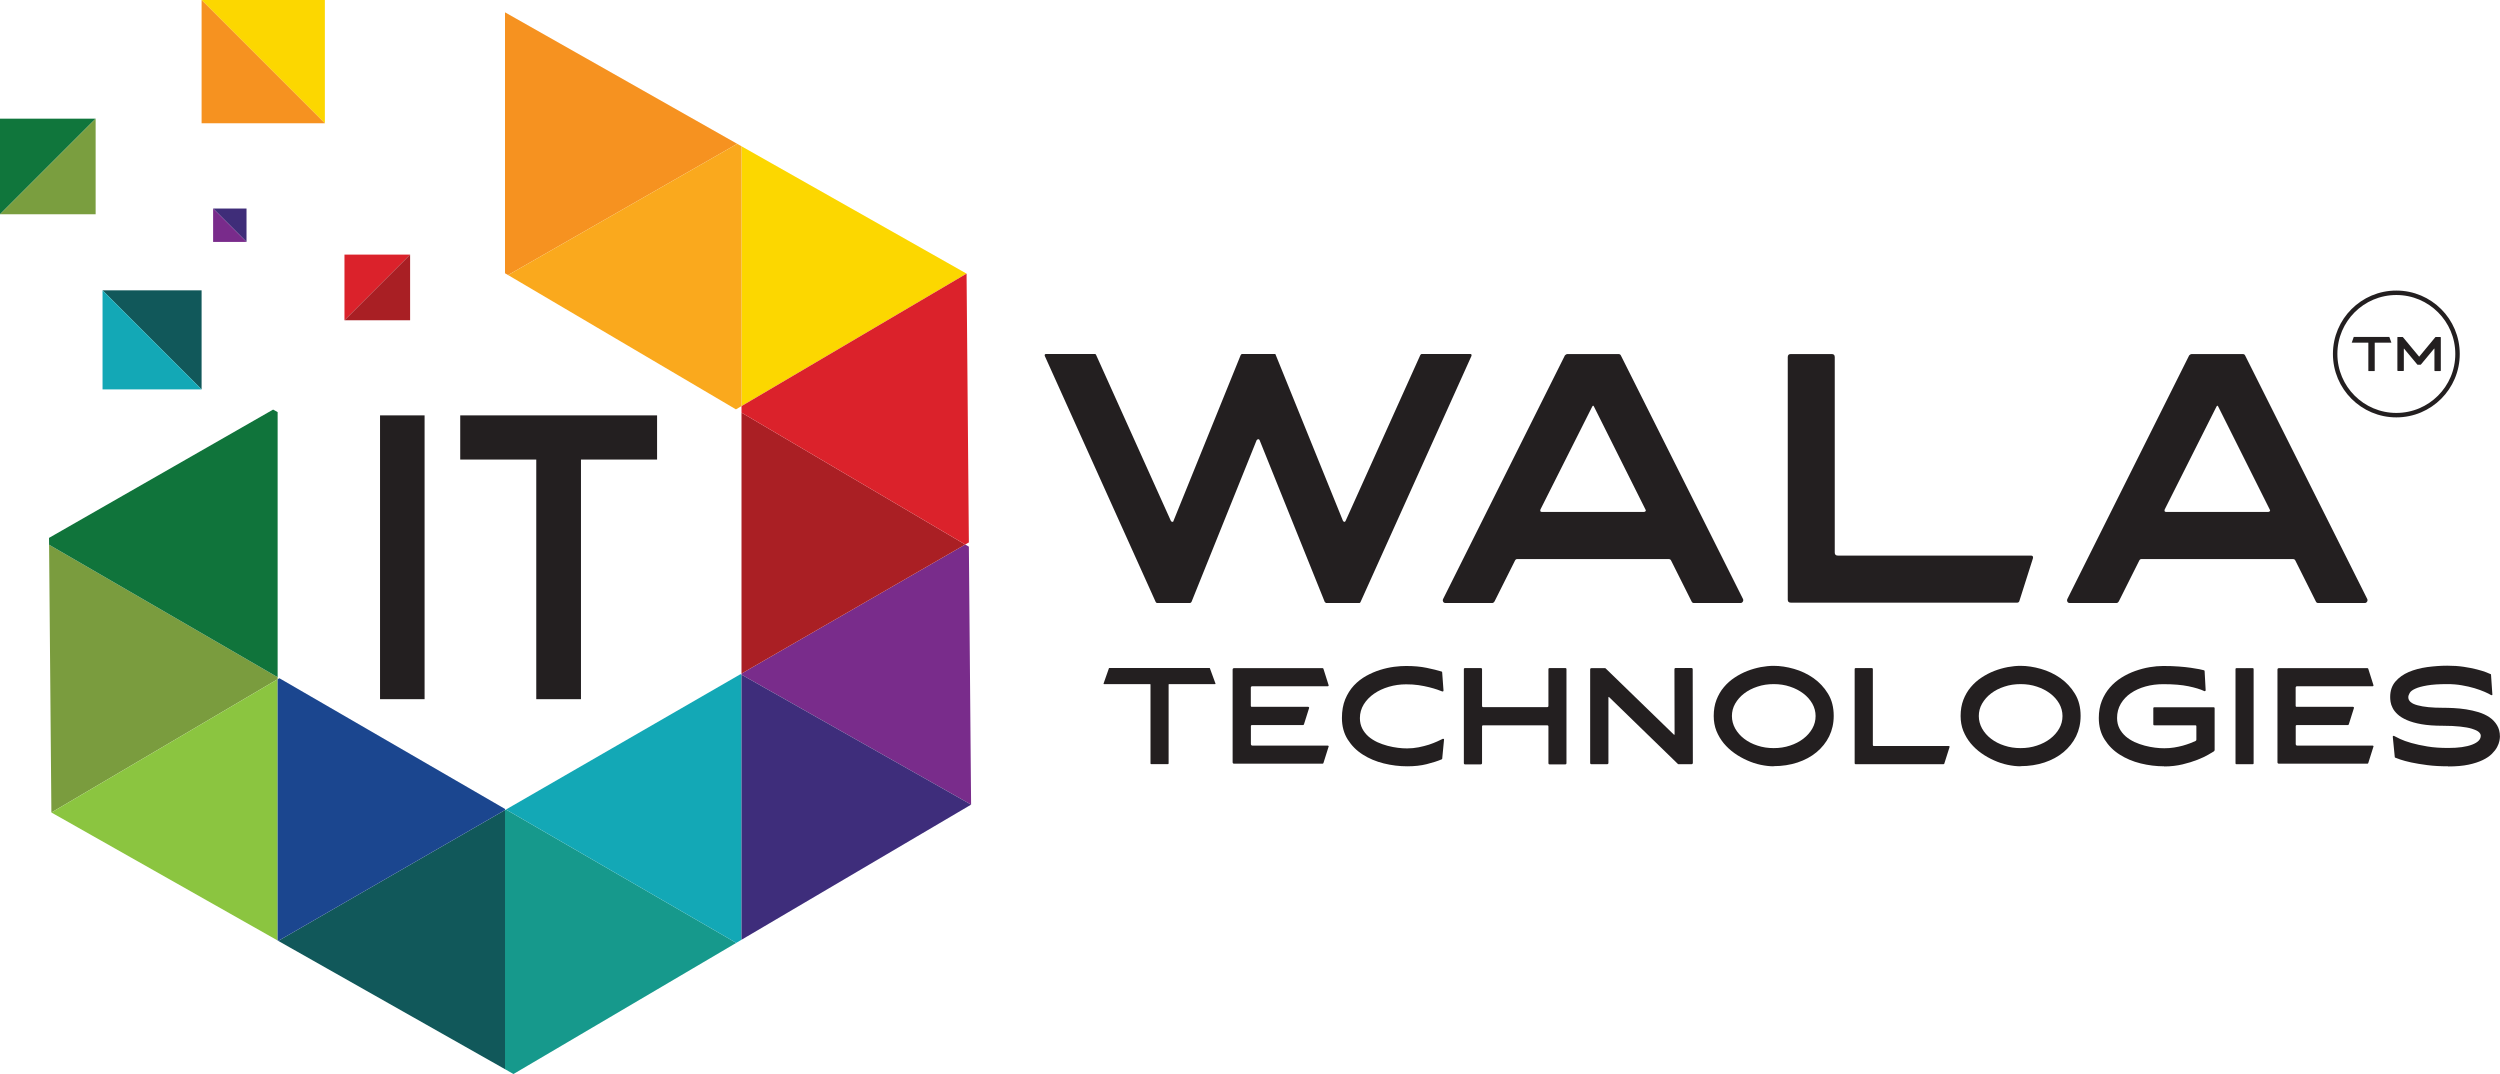 <?xml version="1.0" encoding="UTF-8"?>
<svg id="Layer_1" data-name="Layer 1" xmlns="http://www.w3.org/2000/svg" viewBox="0 0 336.68 144.64">
  <g>
    <g>
      <g>
        <polygon points="130.17 36.85 99.86 19.7 99.86 54.69 130.17 36.85" style="fill: #fcd700; stroke-width: 0px;"/>
        <polygon points="68.01 109.09 68.01 143.99 69.15 144.64 99.15 126.98 68.14 109.02 68.01 109.09" style="fill: #16998c; stroke-width: 0px;"/>
        <polygon points="37.47 126.71 68.01 143.99 68.01 109.09 37.47 126.71" style="fill: #11585a; stroke-width: 0px;"/>
        <polygon points="37.39 91.2 6.61 73.36 6.92 109.42 37.39 91.47 37.39 91.2" style="fill: #7a9c3e; stroke-width: 0px;"/>
        <polygon points="6.92 109.42 37.39 126.66 37.39 91.47 6.92 109.42" style="fill: #8bc540; stroke-width: 0px;"/>
        <polygon points="68.01 108.94 37.63 91.34 37.39 91.47 37.39 126.66 37.47 126.71 68.01 109.09 68.01 108.94" style="fill: #1b468f; stroke-width: 0px;"/>
        <polygon points="99.73 90.79 68.14 109.02 99.15 126.98 99.86 126.56 99.86 90.86 99.73 90.79" style="fill: #13a8b6; stroke-width: 0px;"/>
        <polygon points="99.86 90.71 99.86 90.86 130.78 108.36 130.48 73.62 129.99 73.33 99.86 90.71" style="fill: #792c8b; stroke-width: 0px;"/>
        <polygon points="99.86 126.56 130.78 108.36 99.86 90.86 99.86 126.56" style="fill: #3e2d7b; stroke-width: 0px;"/>
        <polygon points="68.42 37.04 99.28 19.37 68.01 1.66 68.01 36.8 68.42 37.04" style="fill: #f69220; stroke-width: 0px;"/>
        <polygon points="99.86 90.71 129.99 73.33 99.86 55.57 99.86 90.71" style="fill: #aa1f24; stroke-width: 0px;"/>
        <polygon points="37.39 55.5 36.78 55.16 6.6 72.44 6.61 73.36 37.39 91.2 37.39 55.5" style="fill: #10743b; stroke-width: 0px;"/>
        <polygon points="99.86 55.57 129.99 73.33 130.48 73.05 130.17 36.85 99.86 54.69 99.86 55.57" style="fill: #db222b; stroke-width: 0px;"/>
        <polygon points="99.11 55.13 99.86 54.69 99.86 19.7 99.28 19.37 68.42 37.04 99.11 55.13" style="fill: #faa91d; stroke-width: 0px;"/>
        <g>
          <polygon points="43.75 16.6 43.75 0 27.15 0 43.75 16.6" style="fill: #fcd700; stroke-width: 0px;"/>
          <polygon points="27.15 16.6 43.75 16.6 27.15 0 27.15 16.6" style="fill: #f69220; stroke-width: 0px;"/>
          <polygon points="0 28.86 12.88 15.98 0 15.98 0 28.86" style="fill: #10763c; stroke-width: 0px;"/>
          <polygon points="12.88 28.86 12.88 15.98 0 28.86 12.88 28.86" style="fill: #7a9e3f; stroke-width: 0px;"/>
          <polygon points="27.15 52.44 27.15 39.1 13.81 39.1 27.15 52.44" style="fill: #11585a; stroke-width: 0px;"/>
          <polygon points="13.81 52.44 27.15 52.44 13.81 39.1 13.81 52.44" style="fill: #13a8b6; stroke-width: 0px;"/>
          <polygon points="46.39 34.29 46.39 43.13 55.23 34.29 46.39 34.29" style="fill: #db222b; stroke-width: 0px;"/>
          <polygon points="46.39 43.13 55.23 43.13 55.23 34.29 46.39 43.13" style="fill: #a91f24; stroke-width: 0px;"/>
          <polygon points="33.2 32.58 33.2 28.08 28.7 28.08 33.2 32.58" style="fill: #3f2d79; stroke-width: 0px;"/>
          <polygon points="28.7 32.58 33.2 32.58 28.7 28.08 28.7 32.58" style="fill: #792b8b; stroke-width: 0px;"/>
        </g>
      </g>
      <g>
        <path d="M140.92,47.67h6.52c.09,0,.15.05.18.14l10.06,22.33c.06.09.12.14.18.14.12,0,.18-.05.18-.14l9.05-22.33c.06-.09.12-.14.18-.14h4.36c.12,0,.18.05.18.14l9.05,22.33c.06.09.12.14.18.14.09,0,.15-.05.18-.14l10.06-22.33c.06-.09.12-.14.18-.14h6.52c.18,0,.24.09.18.28l-14.93,33.12c-.03.09-.09.14-.18.14h-4.46s-.09-.05-.18-.14l-8.77-21.78c-.03-.09-.09-.14-.18-.14s-.17.05-.23.14l-8.77,21.78c-.09.09-.15.14-.18.14h-4.46c-.06,0-.12-.05-.18-.14l-14.93-33.12c-.06-.18,0-.28.18-.28Z" style="fill: #231f20; stroke-width: 0px;"/>
        <path d="M194.35,80.66l16.4-32.8c.12-.12.23-.18.32-.18h6.89c.15,0,.26.06.32.18l16.45,32.8c.06.12.05.25-.02.37-.08.12-.18.18-.3.18h-6.29c-.15,0-.26-.08-.32-.23l-2.76-5.51c-.06-.12-.17-.18-.32-.18h-20.4c-.12,0-.21.06-.28.18l-2.76,5.51c-.09.15-.2.23-.32.23h-6.29c-.15,0-.26-.06-.32-.18-.06-.12-.06-.24,0-.37ZM207.63,68.94h13.78c.09,0,.16-.04.21-.11.05-.08.04-.14-.02-.21l-6.94-13.87c-.06-.15-.14-.15-.23,0l-6.98,13.87c-.06.21,0,.32.18.32Z" style="fill: #231f20; stroke-width: 0px;"/>
        <path d="M241.17,81.16c-.28,0-.41-.14-.41-.41v-32.66c0-.28.14-.41.41-.41h5.51c.28,0,.41.14.41.41v26.32c0,.28.14.41.41.41h26c.24,0,.34.12.28.37l-1.84,5.79c-.06.12-.15.18-.28.18h-30.5Z" style="fill: #231f20; stroke-width: 0px;"/>
        <path d="M278.42,80.66l16.4-32.8c.12-.12.23-.18.32-.18h6.89c.15,0,.26.06.32.18l16.45,32.8c.06.12.05.25-.02.37-.08.12-.18.18-.3.18h-6.29c-.15,0-.26-.08-.32-.23l-2.76-5.51c-.06-.12-.17-.18-.32-.18h-20.4c-.12,0-.21.06-.28.18l-2.76,5.51c-.09.15-.2.23-.32.23h-6.29c-.15,0-.26-.06-.32-.18-.06-.12-.06-.24,0-.37ZM291.7,68.94h13.78c.09,0,.16-.04.21-.11.05-.08.04-.14-.02-.21l-6.94-13.87c-.06-.15-.14-.15-.23,0l-6.98,13.87c-.06.21,0,.32.18.32Z" style="fill: #231f20; stroke-width: 0px;"/>
      </g>
      <g>
        <path d="M51.18,55.94h6v38.22h-6v-38.22Z" style="fill: #231f20; stroke-width: 0px;"/>
        <path d="M88.48,61.89h-10.24v32.27h-6.02v-32.27h-10.24v-5.95h26.51v5.95Z" style="fill: #231f20; stroke-width: 0px;"/>
      </g>
    </g>
    <g>
      <g>
        <path d="M316.72,46.13l.26-.74s0-.01.01-.01h4.78s.01,0,.01.01l.27.74s0,.02-.02.02h-2.2s-.02,0-.02.02v3.76s-.01.04-.03.04h-.8s-.03-.01-.03-.04v-3.76s0-.02-.02-.02h-2.2s-.02,0-.02-.02Z" style="fill: #231f20; stroke-width: 0px;"/>
        <path d="M322.94,45.38h.62s.03,0,.05.03l2.17,2.61s.02,0,.03,0l2.16-2.61s.03-.03.05-.03h.63s.06.02.06.07v4.45s-.02.07-.06.07h-.74s-.06-.02-.06-.07v-2.93s0-.02-.02-.02c0,0-.01,0-.02,0l-1.78,2.14s-.03.03-.05.03h-.38s-.04,0-.06-.03l-1.78-2.14h-.01s-.02,0-.02.01v2.93s-.02.07-.07.07h-.73s-.07-.02-.07-.07v-4.45s.02-.07.07-.07Z" style="fill: #231f20; stroke-width: 0px;"/>
      </g>
      <circle cx="322.72" cy="47.67" r="8.24" style="fill: none; stroke: #231f20; stroke-miterlimit: 10; stroke-width: .6px;"/>
    </g>
  </g>
  <g>
    <path d="M148.61,92.08l.73-2.08s.01-.04.04-.04h13.52s.04.01.04.04l.76,2.08s-.02.05-.05.05h-6.22s-.05.02-.05.05v10.62c0,.07-.03.11-.09.11h-2.26c-.06,0-.09-.04-.09-.11v-10.62s-.02-.05-.05-.05h-6.22s-.05-.02-.05-.05Z" style="fill: #231f20; stroke-width: 0px;"/>
    <path d="M166,90.18c0-.13.07-.2.21-.2h11.9c.06,0,.1.03.12.09l.69,2.18s.02.09,0,.12c-.03.04-.07.05-.11.05h-10.16c-.13,0-.2.07-.2.2v2.43c0,.09.04.14.12.14h7.6s.08.02.11.05c.02.04.03.07.02.11l-.69,2.19c-.02.07-.07.11-.14.11h-6.89c-.08,0-.12.04-.12.12v2.43c0,.06.02.11.05.15.04.04.08.06.14.06h10.16s.09.02.11.05c.03.04.03.07,0,.11l-.69,2.19c-.02.06-.07.09-.12.09h-11.9c-.14,0-.21-.07-.21-.2v-12.49Z" style="fill: #231f20; stroke-width: 0px;"/>
    <path d="M194.23,102.17s-.02.07-.07.09c-.56.24-1.23.45-2.02.65s-1.66.29-2.62.29c-1.07,0-2.12-.13-3.17-.39s-1.99-.66-2.82-1.19c-.84-.53-1.51-1.21-2.03-2.03-.52-.82-.78-1.79-.78-2.9,0-.96.15-1.8.44-2.51.3-.72.69-1.34,1.17-1.86.49-.52,1.04-.95,1.65-1.29s1.24-.61,1.88-.81c.64-.2,1.27-.34,1.88-.42.62-.08,1.16-.11,1.63-.11,1.03,0,1.95.08,2.76.25.81.17,1.48.33,2.02.5.05.02.07.06.07.11l.18,2.45c0,.08-.04.12-.11.12-.01,0-.02,0-.03,0s-.01,0-.03,0c-.14-.06-.37-.14-.67-.25-.31-.11-.68-.21-1.1-.32-.43-.11-.9-.2-1.42-.28-.52-.08-1.08-.11-1.67-.11-.81,0-1.58.11-2.33.33-.75.22-1.41.53-1.99.93-.58.4-1.04.88-1.39,1.44-.34.56-.52,1.17-.52,1.85,0,.53.11,1,.32,1.41s.49.76.84,1.07c.35.3.75.55,1.19.76.44.2.9.36,1.38.49s.94.21,1.39.27.87.08,1.24.08c.53,0,1.05-.05,1.55-.15s.96-.22,1.38-.35c.41-.14.78-.28,1.11-.43.33-.15.58-.27.76-.36.01,0,.02,0,.03,0s.01,0,.03,0c.09,0,.13.04.11.12l-.25,2.61Z" style="fill: #231f20; stroke-width: 0px;"/>
    <path d="M197.14,90.13c0-.11.05-.16.16-.16h2.11c.12,0,.18.05.18.16v4.92c0,.12.05.18.16.18h8.6c.12,0,.18-.06.18-.18v-4.92c0-.11.05-.16.16-.16h2.11c.11,0,.16.05.16.16v12.63c0,.12-.05.18-.16.18h-2.11c-.11,0-.16-.06-.16-.18v-4.92c0-.11-.06-.16-.18-.16h-8.6c-.11,0-.16.05-.16.16v4.92c0,.12-.06.18-.18.18h-2.11c-.11,0-.16-.06-.16-.18v-12.63Z" style="fill: #231f20; stroke-width: 0px;"/>
    <path d="M214.34,89.98h1.79c.07,0,.11.02.12.05l9.17,8.9s.03.02.05.02c.04,0,.05-.02.05-.05l-.02-8.76c0-.12.06-.18.18-.18h2.1c.12,0,.18.06.18.18l.02,12.58c0,.13-.07.2-.2.2h-1.71c-.06,0-.1-.02-.12-.05l-9.25-8.99s-.04-.03-.06-.02c-.02.01-.03.03-.03.05v8.83c0,.12-.07.18-.2.18h-2.08c-.12,0-.18-.06-.18-.18v-12.58c0-.12.06-.18.18-.18Z" style="fill: #231f20; stroke-width: 0px;"/>
    <path d="M238.87,103.2c-.56,0-1.14-.07-1.76-.2s-1.22-.33-1.82-.6-1.17-.58-1.71-.97c-.54-.38-1.02-.83-1.44-1.33-.41-.5-.74-1.06-.99-1.67-.24-.61-.36-1.28-.36-2,0-.81.12-1.53.37-2.18.25-.64.58-1.22,1-1.71.42-.5.9-.93,1.45-1.29.54-.36,1.12-.66,1.71-.89s1.2-.4,1.81-.52c.61-.11,1.19-.17,1.73-.17.88,0,1.79.14,2.74.41s1.83.69,2.62,1.24c.79.56,1.45,1.26,1.96,2.1.52.85.77,1.84.77,2.99,0,1.01-.21,1.92-.61,2.75-.41.83-.98,1.54-1.7,2.14s-1.58,1.06-2.57,1.39c-.98.32-2.05.49-3.21.49ZM238.87,92.13c-.78,0-1.51.11-2.19.34-.68.22-1.28.53-1.79.92-.51.39-.91.85-1.21,1.37-.3.52-.44,1.08-.44,1.67s.15,1.15.44,1.68c.3.53.7.99,1.21,1.38.51.39,1.1.7,1.79.92.68.23,1.41.34,2.19.34s1.51-.11,2.19-.34c.68-.22,1.28-.53,1.79-.92.51-.39.92-.85,1.22-1.38.3-.53.44-1.09.44-1.68s-.15-1.15-.44-1.67c-.3-.52-.7-.98-1.22-1.37-.52-.39-1.11-.7-1.79-.92-.68-.23-1.41-.34-2.19-.34Z" style="fill: #231f20; stroke-width: 0px;"/>
    <path d="M249.93,102.92c-.11,0-.16-.05-.16-.16v-12.63c0-.11.05-.16.16-.16h2.13c.11,0,.16.05.16.16v10.18c0,.11.05.16.16.16h10.06c.09,0,.13.05.11.14l-.71,2.24s-.06.07-.11.07h-11.8Z" style="fill: #231f20; stroke-width: 0px;"/>
    <path d="M272.12,103.2c-.56,0-1.14-.07-1.76-.2s-1.22-.33-1.82-.6-1.17-.58-1.71-.97c-.54-.38-1.02-.83-1.44-1.33-.41-.5-.74-1.06-.99-1.67-.24-.61-.36-1.28-.36-2,0-.81.12-1.53.37-2.18.25-.64.58-1.22,1-1.71.42-.5.9-.93,1.45-1.29.54-.36,1.12-.66,1.71-.89s1.2-.4,1.81-.52c.61-.11,1.19-.17,1.73-.17.88,0,1.79.14,2.74.41s1.83.69,2.62,1.24c.79.56,1.45,1.26,1.96,2.1.52.85.77,1.84.77,2.99,0,1.01-.21,1.92-.61,2.75-.41.83-.98,1.54-1.7,2.14s-1.58,1.06-2.57,1.39c-.98.32-2.05.49-3.21.49ZM272.12,92.13c-.78,0-1.51.11-2.19.34-.68.22-1.28.53-1.79.92-.51.39-.91.85-1.21,1.37-.3.52-.44,1.08-.44,1.67s.15,1.15.44,1.68c.3.53.7.99,1.21,1.38.51.39,1.1.7,1.79.92.68.23,1.41.34,2.19.34s1.51-.11,2.19-.34c.68-.22,1.28-.53,1.79-.92.51-.39.92-.85,1.22-1.38.3-.53.44-1.09.44-1.68s-.15-1.15-.44-1.67c-.3-.52-.7-.98-1.22-1.37-.52-.39-1.11-.7-1.79-.92-.68-.23-1.41-.34-2.19-.34Z" style="fill: #231f20; stroke-width: 0px;"/>
    <path d="M291.45,103.2c-1.07,0-2.12-.13-3.17-.39s-1.99-.66-2.82-1.19c-.84-.53-1.51-1.21-2.03-2.03-.52-.82-.78-1.79-.78-2.9,0-.86.14-1.63.41-2.31s.63-1.27,1.08-1.79c.45-.52.97-.96,1.56-1.33.59-.37,1.21-.67,1.86-.9.65-.23,1.29-.4,1.94-.51s1.25-.16,1.82-.16c.77,0,1.47.02,2.09.07s1.16.1,1.62.17c.46.07.84.13,1.15.19.3.06.51.11.61.14.07.01.11.05.11.12l.14,2.56c0,.09-.05.14-.14.14-.04,0-.06,0-.07-.02-.5-.24-1.2-.45-2.11-.64-.91-.19-2.04-.28-3.39-.28-.84,0-1.64.1-2.39.31-.75.21-1.41.51-1.98.9-.57.39-1.02.87-1.35,1.43-.33.56-.5,1.2-.5,1.91,0,.53.11,1,.32,1.41s.49.76.84,1.07c.35.3.75.55,1.19.76.44.2.9.36,1.38.49s.94.21,1.39.27.87.08,1.24.08c.46,0,.9-.03,1.32-.1.42-.07.81-.15,1.17-.25.36-.1.69-.21.98-.32.29-.11.54-.22.74-.31.07-.04.11-.09.11-.18v-1.79c0-.1-.05-.14-.14-.14h-5.52c-.09,0-.14-.05-.14-.14v-2.15c0-.09.05-.14.14-.14h7.98c.1,0,.14.05.14.14v5.61c0,.06-.03.12-.09.18-.13.08-.39.24-.77.46-.39.23-.87.45-1.45.68-.58.23-1.25.44-2.01.62-.76.18-1.58.28-2.45.28Z" style="fill: #231f20; stroke-width: 0px;"/>
    <path d="M301.18,102.92c-.08,0-.12-.04-.12-.12v-12.7c0-.08.04-.12.12-.12h2.2c.08,0,.12.04.12.12v12.7c0,.08-.04.12-.12.12h-2.2Z" style="fill: #231f20; stroke-width: 0px;"/>
    <path d="M306.71,90.18c0-.13.07-.2.21-.2h11.9c.06,0,.1.03.12.09l.69,2.18s.02.09,0,.12c-.03.04-.07.05-.11.05h-10.16c-.13,0-.2.07-.2.2v2.43c0,.09.04.14.12.14h7.6s.08.02.11.05c.02.04.03.07.02.11l-.69,2.19c-.02.07-.07.11-.14.11h-6.89c-.08,0-.12.04-.12.12v2.43c0,.06.02.11.05.15.04.04.08.06.14.06h10.16s.09.02.11.05c.03.04.03.07,0,.11l-.69,2.19c-.02.06-.07.09-.12.09h-11.9c-.14,0-.21-.07-.21-.2v-12.49Z" style="fill: #231f20; stroke-width: 0px;"/>
    <path d="M329.71,103.2c-1.04,0-1.98-.05-2.82-.16-.84-.11-1.56-.23-2.17-.36s-1.09-.27-1.46-.39c-.36-.12-.6-.21-.7-.26-.04-.02-.05-.05-.05-.07l-.27-2.74c0-.08.03-.12.09-.12.01,0,.02,0,.03,0,0,0,.01,0,.03,0,.17.09.44.23.84.42s.89.36,1.51.54,1.34.33,2.17.47c.83.14,1.76.2,2.81.2,1.36,0,2.43-.15,3.21-.45.78-.3,1.16-.7,1.16-1.2,0-.18-.1-.35-.28-.51-.19-.16-.49-.3-.91-.43s-.94-.22-1.58-.29c-.64-.07-1.41-.11-2.33-.11-1.14,0-2.1-.07-2.89-.21s-1.45-.33-1.97-.56c-.53-.23-.94-.49-1.24-.77-.3-.28-.53-.57-.67-.86-.15-.29-.24-.56-.28-.83-.04-.26-.05-.47-.05-.64,0-.84.23-1.53.7-2.08s1.07-.97,1.8-1.29c.73-.31,1.56-.53,2.48-.66.92-.12,1.82-.19,2.71-.19.81,0,1.54.05,2.21.15.67.1,1.26.22,1.77.35.51.13.92.26,1.24.38.32.12.53.21.62.26.04,0,.05.02.05.07l.18,2.65c.02.07,0,.11-.09.11-.01,0-.02,0-.03,0,0,0-.02,0-.03,0-.21-.13-.51-.28-.9-.45-.39-.17-.84-.33-1.36-.49s-1.09-.28-1.71-.39c-.62-.11-1.28-.16-1.96-.16-1.11,0-2.01.06-2.7.18-.69.12-1.22.26-1.6.44-.38.17-.63.36-.75.57-.12.21-.19.4-.19.58,0,.5.41.86,1.24,1.08.83.23,1.97.34,3.41.34.44,0,.93.01,1.47.04s1.1.08,1.67.17c.57.09,1.12.22,1.67.38.54.17,1.03.39,1.46.68.43.29.77.65,1.03,1.08.26.43.39.94.39,1.53,0,.13-.02.32-.07.58-.05.25-.15.53-.31.83-.16.3-.39.6-.7.91s-.72.59-1.24.84-1.15.46-1.91.62c-.76.16-1.67.24-2.74.24Z" style="fill: #231f20; stroke-width: 0px;"/>
  </g>
</svg>